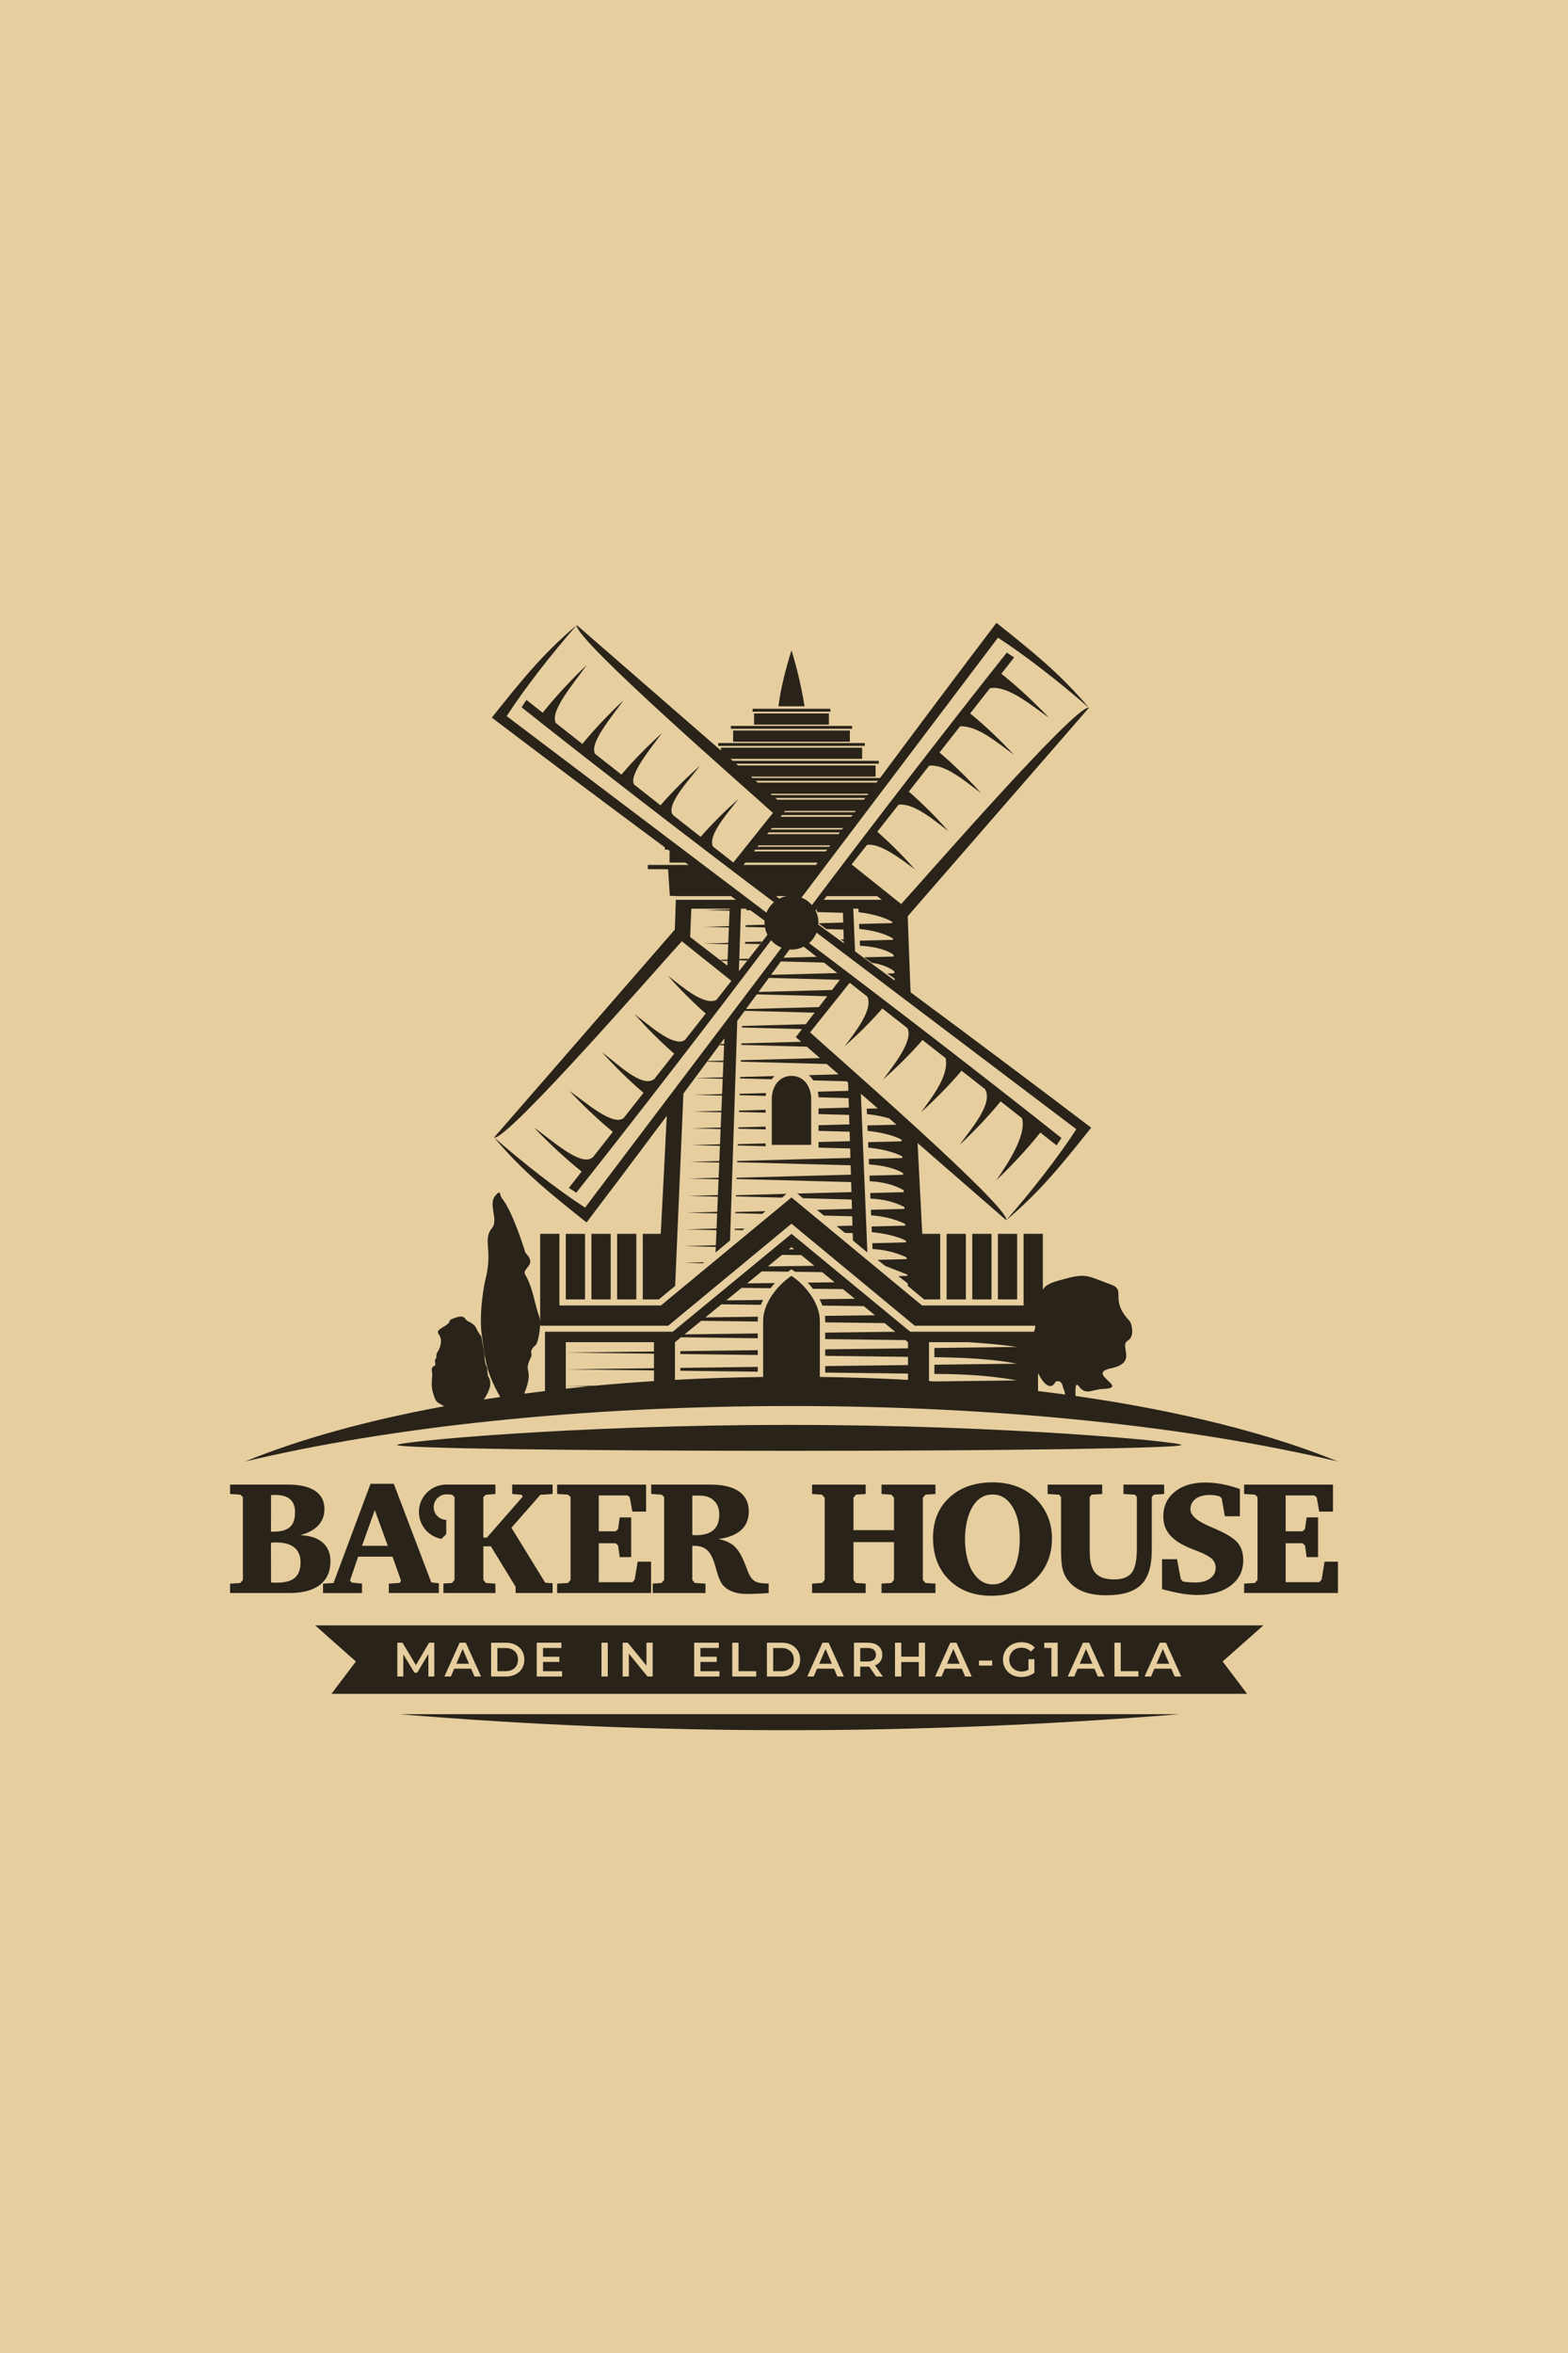 <?xml version="1.0" encoding="UTF-8"?> <!-- Creator: CorelDRAW --> <svg xmlns="http://www.w3.org/2000/svg" xmlns:xlink="http://www.w3.org/1999/xlink" xmlns:xodm="http://www.corel.com/coreldraw/odm/2003" xml:space="preserve" width="315.893mm" height="473.84mm" version="1.1" style="shape-rendering:geometricPrecision; text-rendering:geometricPrecision; image-rendering:optimizeQuality; fill-rule:evenodd; clip-rule:evenodd" viewBox="0 0 3890.59 5835.89"> <defs> <style type="text/css"> <![CDATA[ .fil1 {fill:#292319} .fil0 {fill:#E6CE9F} ]]> </style> </defs> <g id="Слой_x0020_1">  <rect class="fil0" x="-0" y="-0" width="3890.59" height="5835.89"></rect> <g> <path class="fil1" d="M1870.97 1797.16l185.77 0 0 -27.77 -185.77 0 0 27.77zm-3.55 -39.21l192.86 0 0 7.09 -192.86 0 0 -7.09zm-48.38 81.69l289.63 0 0 -27.77 -289.63 0 0 27.77zm-5.52 -39.22l300.67 0 0 7.09 -300.67 0 0 -7.09zm-31.51 42.47l363.7 0 0 7.09 -363.7 0 0 -7.09zm149.43 -91.08l64.84 0c-8.3,-51.61 -19.56,-97.06 -32.41,-138.94 -14.41,46.31 -26.25,92.63 -32.42,138.94zm-117.76 470.68c4.25,3.11 8.48,6.2 12.68,9.28l-149.16 0 0 -9.28 136.48 0zm374.55 9.28l-12.06 -9.28 -124.86 0 -7.29 9.28 144.21 0zm-159.44 -92.39l-4.25 5.81 -179.68 0 4.47 -5.81 179.47 0zm23.55 -32.13l-3.2 4.36 -178.47 0 3.35 -4.36 178.32 0zm7.8 -10.62l-2.59 3.52 -178.07 0 2.71 -3.52 177.95 0zm23.63 -32.13l-3.21 4.36 -177.02 0 3.35 -4.36 176.88 0zm8.02 -10.89l-2.8 3.79 -176.65 0 2.92 -3.79 176.53 0zm23.7 -32.13l-3.22 4.36 -175.67 0 3.35 -4.36 175.53 0zm7.64 -10.34l-2.4 3.25 -175.32 0 2.5 -3.25 175.23 0zm23.77 -32.13l-3.23 4.35 -214.82 0 -5.01 -4.35 223.05 0zm7.66 -10.34l-2.41 3.25 -236.46 0 -3.74 -3.25 242.6 0zm23.83 -32.13l-3.23 4.36 -295.13 0 -5.01 -4.36 303.37 0zm-244.89 292.19c5.94,-3.02 12.27,-5.12 18.75,-6.26l-26.72 0 7.96 6.26zm590.32 831.39l-47.73 0 0 162.61 47.73 0 0 -162.61zm-63.64 0l-47.73 0 0 162.61 47.73 0 0 -162.61zm-63.64 0l-47.74 0 0 162.61 47.74 0 0 -162.61zm-817.63 0l-47.73 0 0 162.61 47.73 0 0 -162.61zm-63.64 0l-47.73 0 0 162.61 47.73 0 0 -162.61zm-63.65 0l-47.73 0 0 162.61 47.73 0 0 -162.61zm512.23 -220.63l48.89 0 0 -113.93c0,-0.46 -0,-0.92 -0.01,-1.37 -0.01,-0.46 -0.02,-0.92 -0.04,-1.37 -0.01,-0.46 -0.04,-0.91 -0.06,-1.37 -0.02,-0.46 -0.05,-0.91 -0.09,-1.37 -0.03,-0.45 -0.07,-0.91 -0.11,-1.36 -0.04,-0.45 -0.09,-0.9 -0.14,-1.35 -0.05,-0.45 -0.1,-0.9 -0.17,-1.35 -0.06,-0.45 -0.12,-0.9 -0.19,-1.34 -0.07,-0.45 -0.14,-0.89 -0.21,-1.34 -0.08,-0.44 -0.16,-0.88 -0.24,-1.33 -0.08,-0.44 -0.17,-0.88 -0.26,-1.32 -0.09,-0.44 -0.19,-0.87 -0.29,-1.31l0 0c-0.1,-0.43 -0.2,-0.87 -0.31,-1.3 -0.11,-0.43 -0.22,-0.86 -0.34,-1.29 -0.12,-0.43 -0.24,-0.85 -0.36,-1.28 -0.12,-0.42 -0.25,-0.85 -0.39,-1.27 -0.13,-0.42 -0.27,-0.84 -0.41,-1.26l0 0c-0.14,-0.42 -0.28,-0.83 -0.43,-1.25l0 0c-0.15,-0.41 -0.3,-0.82 -0.46,-1.23 -0.16,-0.41 -0.32,-0.81 -0.48,-1.22 -0.17,-0.4 -0.33,-0.8 -0.51,-1.2l0 0c-0.17,-0.4 -0.35,-0.79 -0.53,-1.19l-0 0c-0.18,-0.39 -0.36,-0.78 -0.55,-1.17l0 0c-0.19,-0.39 -0.38,-0.78 -0.58,-1.16 -0.2,-0.38 -0.4,-0.76 -0.6,-1.14l0 0c-0.21,-0.38 -0.42,-0.75 -0.63,-1.12l0 0c-0.21,-0.37 -0.43,-0.74 -0.65,-1.11l0 0c-0.22,-0.37 -0.45,-0.73 -0.67,-1.09l0 0c-0.23,-0.36 -0.46,-0.72 -0.69,-1.07l-0 0c-0.23,-0.35 -0.47,-0.7 -0.72,-1.05l-0 0c-0.24,-0.35 -0.49,-0.69 -0.74,-1.03l0 0c-0.25,-0.34 -0.51,-0.68 -0.77,-1.01l0 0c-0.26,-0.33 -0.52,-0.66 -0.79,-0.98l0 0c-0.27,-0.33 -0.54,-0.65 -0.81,-0.97l0 0c-0.27,-0.32 -0.55,-0.63 -0.83,-0.94l0 0c-0.28,-0.31 -0.57,-0.62 -0.86,-0.92l0 0c-0.29,-0.3 -0.58,-0.6 -0.88,-0.89l-0 0c-0.3,-0.29 -0.6,-0.58 -0.9,-0.87l0 0c-0.31,-0.29 -0.61,-0.57 -0.92,-0.85l0 0c-0.31,-0.28 -0.63,-0.55 -0.95,-0.82l-0 0c-0.32,-0.27 -0.64,-0.53 -0.97,-0.79l0 0c-0.65,-0.52 -1.32,-1.02 -2.01,-1.5l0 0c-0.69,-0.48 -1.38,-0.95 -2.1,-1.39l0 0c-0.35,-0.22 -0.72,-0.44 -1.08,-0.65 -0.36,-0.21 -0.73,-0.42 -1.1,-0.62l0 0c-0.37,-0.2 -0.75,-0.4 -1.12,-0.59l0 0c-0.38,-0.19 -0.76,-0.38 -1.15,-0.56l0 0c-0.39,-0.18 -0.78,-0.36 -1.17,-0.53l0 0c-0.39,-0.17 -0.79,-0.34 -1.19,-0.5l0 0c-0.4,-0.16 -0.8,-0.31 -1.21,-0.46l0 0c-0.41,-0.15 -0.82,-0.29 -1.23,-0.43l0 0c-0.42,-0.14 -0.83,-0.27 -1.26,-0.39l0 0c-0.42,-0.12 -0.84,-0.25 -1.27,-0.36l-0 0c-0.43,-0.11 -0.86,-0.22 -1.3,-0.32l0 0c-0.44,-0.1 -0.87,-0.2 -1.32,-0.29l0 0c-0.44,-0.09 -0.89,-0.17 -1.34,-0.25l0 0c-0.45,-0.08 -0.9,-0.15 -1.36,-0.21l0 0c-0.46,-0.07 -0.92,-0.13 -1.38,-0.18l0 0c-0.46,-0.05 -0.93,-0.1 -1.4,-0.14 -0.47,-0.04 -0.94,-0.07 -1.42,-0.1 -0.48,-0.03 -0.96,-0.05 -1.44,-0.06 -0.48,-0.01 -0.97,-0.02 -1.46,-0.02 -31.46,0 -48.89,27.87 -48.89,57.21l0 113.93 48.89 0zm-83.68 562.6l-192.11 -2.4 0 -7.09 192.11 -2.4 0 11.88zm0 -41.5l-192.11 -2.4 0 -7.09 192.11 -2.39 0 11.88zm76.75 -261.87l6.94 -5.66 6.73 5.49 -13.66 0.17zm-51.68 42.15l35.02 -28.56 47.93 0.6 32.52 26.52 -115.47 1.44zm-99.92 -760.83l-17.99 0.48 3.26 2.46 14.59 0.39 -0.48 11.62 -92.33 -70.99 3.03 -70.31 95.12 0 -0.08 1.9 -60.3 1.6 -0.02 0 0.01 0 -0.01 0 0.02 0 60.17 1.6 -1.57 38.28 -61.15 1.62 -0.02 0 0.01 0 -0.01 0 0.02 0 61.01 1.62 -1.57 38.24 -61.99 1.64 -0.02 0 0.01 0 -0.01 0 0.02 0 61.86 1.64 -1.57 38.2zm-61.66 753.25l3.18 -2.59 -50.41 1.33 -0.02 0 0.01 0 -0.01 0 0.02 0 47.23 1.26zm-49.43 40.26l0.02 -0.02 -0.37 0.01 -0.02 0 0.01 0 -0.01 0 0.02 0 0.34 0.01zm436.24 -911.17c38.49,4.8 64.29,13.27 83.2,23.75l0.14 3.34 -82.14 2.08 0.51 12.42c31.27,3.27 60.04,9.75 83.25,23.36l0.16 3.63 -82.21 2.08 0.51 12.51c35,2.17 63.88,8.79 83.28,22.31l0.2 4.6 -73.78 1.87c6.48,4.47 12.99,8.98 19.54,13.51 22.57,3.31 41.33,10.2 55.82,21.11l0.22 5.01 -17.69 0.45c6.06,4.21 12.15,8.43 18.26,12.67l0.21 4.91c-33.64,-24.83 -66.64,-49.11 -98.43,-72.4l-4.35 -105.91 12.96 0 0.35 8.68zm-104.1 110.77l-82.23 2.2 -5.67 7.73c6.94,-9.53 13.75,-18.91 20.41,-28.1 12.13,0.89 24.38,-1.52 35.32,-7.09l32.16 25.26zm51.23 40.24l-164.44 4.4c8.24,-11.28 16.34,-22.38 24.26,-33.26l107.07 2.86 33.11 26.01zm-13.12 41.96l-182.39 4.88c8.65,-11.79 17.17,-23.43 25.55,-34.89l176.29 4.72 -19.45 25.3zm-32.66 42.48l-180.91 4.84c9.06,-12.31 18.01,-24.49 26.85,-36.52l174.84 4.68 -20.77 27.01zm-208.86 549.75l-10.61 0.28 10.61 -0.28zm-0.1 2.87l19.64 0.53 4.9 -4.05 -24.44 0.65 -0.1 2.87zm-10.5 -2.58l-0.07 2.12 0.07 -2.12zm12 -38.98l66.95 1.79 8.17 -6.74 -75.01 2.01 -0.11 2.95zm6.08 -167.9l69.25 1.85 0 -6.98 -69.14 1.85 -0.12 3.27zm1.5 -41.57l67.75 1.81 0 -6.97 -67.63 1.81 -0.12 3.35zm1.5 -41.57l66.25 1.77 0 -6.98 -66.12 1.77 -0.13 3.43zm1.51 -41.57l65 1.74c0.18,-2.36 0.45,-4.7 0.81,-7.01l-65.69 1.76 -0.13 3.52zm1.5 -41.57l78.19 2.09c2.08,-2.84 4.37,-5.5 6.86,-7.96l-84.92 2.27 -0.13 3.59zm189.06 -418.76c1.03,2.02 1.96,4.08 2.78,6.18l63.24 1.69 0.74 24.35 -59.5 1.59c-0.03,0.53 -0.06,1.07 -0.1,1.6 5.93,4.27 11.93,8.6 18,12.98l42.12 1.12 0.74 24.29 -7.44 0.2c2.53,1.83 5.07,3.68 7.62,5.52l0.12 3.9c-21.85,-15.96 -43.02,-31.38 -63.3,-46.09 0.89,-12.13 -1.52,-24.38 -7.09,-35.32l3.33 -4.25 0.51 0 -1.77 2.24zm-128.31 37.44l-47 1.26 -0.16 4.32 48.03 1.28c1.15,6.37 3.23,12.58 6.2,18.42l-70.93 90.3 5.1 -155.26 13.23 0 -0.14 3.7 10.31 0.27c12.03,8.76 23.82,17.34 35.32,25.68 -0.25,3.35 -0.24,6.7 0.01,10.04zm-11.57 48.14l5.03 -6.36 -41.96 1.12 -0.16 4.24 37.09 0.99zm-38.44 36.42l-12.67 0.34 -0.12 3.48 12.64 0.34 0.15 -4.16zm6.2 4.33l3.64 -4.6 -9.84 0.26 -0.15 4.16 6.35 0.17zm86.74 588.09l-114.26 -3.05 0.11 -3.03 125.58 -3.36 -11.43 9.44zm173.1 4.63l-120.97 -3.23 -13.99 -11.55 134.4 -3.6 -0.76 -24.89 -284.47 -7.61 0.11 -3.11 283.8 -7.59 -0.71 -23.33 -281.7 -7.54 0.11 -3.19 281.03 -7.51 -0.72 -23.4 -78.37 -2.1 0 -14 77.81 -2.08 -0.72 -23.47 -77.1 -2.06 0 -14 76.54 -2.05 -0.72 -23.54 -75.82 -2.03 0 -14 75.28 -2.01 -0.72 -23.6 -74.62 -2c-0.17,-4.73 -0.72,-9.4 -1.63,-13.95l75.7 -2.02 -0.63 -20.51 -3.75 -3.26 -82.65 -2.21c-3.2,-4.82 -6.95,-9.21 -11.22,-13l74.11 -1.98 -29.59 -25.74 -213.31 -5.7 0.13 -3.67 196.36 -5.25 -32.53 -28.3 -162.45 -4.35 0.14 -3.75 148.41 -3.97 -13.46 -11.52 15.36 -19.97 -148.88 -3.98 0.14 -3.84 158 -4.23 22.08 -28.72 -173.48 -4.64c-6.11,8.29 -12.26,16.64 -18.45,25.04l-17.9 544.61 -35.95 29.74 0.57 -13.76 -77.05 -2.05 -0.02 0 0.01 0 -0.01 -0 0.02 0 77.22 -2.04 1.54 -37.43 -76.21 -2.03 -0.02 0 0.01 0 -0.01 0 0.02 0 76.38 -2.02 1.54 -37.48 -75.37 -2 -0.02 0 0.01 0 -0.01 0 0.02 0 75.53 -2 1.54 -37.52 -74.53 -1.98 -0.02 0 0.01 0 -0.01 0 0.02 0 74.69 -1.98 1.61 -39.19 -73.65 -1.95 -0.02 0 0.01 0 -0.01 0 0.02 0 73.81 -1.96 1.55 -37.62 -72.82 -1.93 -0.02 0 0.01 0 -0.01 -0 0.02 0 72.97 -1.93 1.55 -37.66 -71.97 -1.91 -0.02 0 0.01 0 -0.01 -0 0.02 0 72.13 -1.91 1.55 -37.7 -71.13 -1.89 -0.02 0 0.01 0 -0.01 0 0.02 0 71.29 -1.89 1.55 -37.75 -70.29 -1.87 -0.02 0 0.01 0 -0.01 0 0.02 0 70.44 -1.86 1.56 -37.8 -69.45 -1.84 -0.02 0 0.01 0 -0.01 0 0.02 0 69.6 -1.84 1.56 -37.84 -68.48 -1.82 0.01 -0 68.62 -1.82 1.56 -37.88 -39.43 -1.05 1.16 -1.54 38.42 -1.02 1.56 -37.93 -10.45 -0.28 2.3 -3.06 8.29 -0.22 0.57 -13.75c-33.46,45.24 -67.67,91.3 -101.62,136.86l-20.53 477.15 -40.53 33.54 -3.57 0 0.01 -0.15 -36.23 0 0 -162.61 44.63 0c5.31,-102.41 10.3,-198.44 14.95,-292.61 -73,97.68 -142.84,190.4 -199.08,264.38 -86.19,-68.86 -157.09,-124.76 -229.39,-210.74 30.35,10.83 414.56,-430.85 465.8,-486.72l122.99 98.27 -37.18 47.34c-31.82,15.08 -86.25,-34.55 -120.29,-59.92 28.52,32.02 59.21,63.41 93.8,93.66l-51.32 65.33c-27.29,19.91 -89.59,-37.21 -125.25,-63.79 29.88,33.53 62.03,66.4 98.34,98.05l-48.91 62.27c-29.67,25.34 -93.04,-38.73 -130.33,-65.96 31.33,34.47 65.04,68.22 103.08,100.65l-48.55 61.81c-25.29,23.7 -96.66,-39.42 -135.67,-66.91 32.9,35 68.27,69.21 108.13,101.97l-48.95 62.32c-28.41,27.72 -104.11,-43.62 -146.7,-72.98 36,37.53 74.69,74.16 118.29,109.16l-31.69 40.34 18.21 12.07c137.06,-172.36 340.02,-435.26 483.47,-626.2 2.67,3.09 5.65,5.98 8.95,8.62 5.28,4.22 11.01,7.51 16.99,9.89l-487.53 644.64c-69.14,-44.81 -154.57,-111.58 -225.67,-173.92l440.74 -506.74 7.69 -8.99c0.97,-27.31 1.92,-55.02 2.84,-83.24l-15.23 -0.3 -4.34 -66.03 -50.22 -0.25 0 -10.42 101.13 0 -7.87 -5.81 -39.45 0 0 -27.77 1.89 0 -5.88 -4.36 -7.55 0 0 -5.59c-153.93,-114.03 -314.32,-234.4 -429.39,-321.88 68.86,-86.19 124.76,-157.09 210.74,-229.39 -10.83,30.35 430.85,414.56 486.72,465.8l-98.27 122.99 -50.62 -39.76c-13.21,-28.7 37.82,-83.68 63.2,-117.72 -32.02,28.53 -63.41,59.21 -93.66,93.8l-68.61 -53.89c-19.29,-25.42 40.49,-87.02 67.07,-122.68 -33.53,29.88 -66.4,62.03 -98.05,98.34l-65.55 -51.49c-14.11,-23.43 42,-90.46 69.23,-127.76 -34.47,31.32 -68.22,65.03 -100.65,103.08l-65.09 -51.13c-16.22,-25.91 42.69,-94.08 70.18,-133.09 -35,32.9 -69.21,68.27 -101.97,108.13l-65.6 -51.53c-17.12,-29.1 46.89,-101.53 76.26,-144.13 -37.53,36.01 -74.16,74.69 -109.15,118.29l-40.34 -31.68 -12.07 18.21c172.36,137.07 435.27,340.01 626.2,483.47 -3.09,2.67 -5.98,5.65 -8.62,8.95 -4.22,5.28 -7.51,11.01 -9.89,16.99l-644.64 -487.53c44.81,-69.14 111.58,-154.57 173.92,-225.67l357.66 311.08 0 -7.12 350.35 0 0 27.77 -326.61 0 5.62 4.88 362.31 0 0 7.09 -354.16 0 5.01 4.36 341.19 0 0 27.77 -309.27 0 3.74 3.25 316.79 0c103.81,-139.77 209.7,-280.75 288.75,-384.72 86.18,68.86 157.09,124.76 229.39,210.74 -30.35,-10.83 -414.56,430.85 -465.8,486.72l-122.99 -98.27 37.81 -48.14c31.2,-6.66 85.62,35.34 119.67,60.72 -28.53,-32.02 -59.22,-63.41 -93.8,-93.66l52.76 -67.16c39.76,-4.02 88.16,39.04 123.81,65.62 -29.87,-33.53 -62.04,-66.4 -98.34,-98.05l50.4 -64.17c40.9,-4.76 91.54,40.63 128.84,67.86 -31.32,-34.47 -65.04,-68.22 -103.08,-100.66l51.06 -65.01c45.87,-1.25 94.15,42.61 133.16,70.1 -32.9,-35 -68.27,-69.21 -108.13,-101.97l49.09 -62.5c44.38,-8.08 103.97,43.8 146.56,73.16 -36,-37.52 -74.69,-74.16 -118.29,-109.15l31.68 -40.33 -18.21 -12.07c-137.07,172.36 -340.01,435.26 -483.47,626.2 -2.66,-3.09 -5.64,-5.98 -8.95,-8.62 -5.28,-4.22 -11.01,-7.51 -16.98,-9.89l487.52 -644.64c69.14,44.81 154.57,111.58 225.67,173.92l-440.74 506.74 -8.84 10.33c2.24,64.9 4.61,127.36 7.12,188.57 159.54,118.06 328.35,244.69 448.09,335.73 -68.86,86.18 -124.76,157.09 -210.74,229.39 10.83,-30.35 -430.85,-414.56 -486.72,-465.8l98.27 -122.99 43.65 34.29c15.7,31.19 -30.85,89.15 -56.23,123.19 32.02,-28.53 63.41,-59.21 93.66,-93.8l62.19 48.85c15.33,30.4 -34.07,92.06 -60.65,127.72 33.54,-29.87 66.4,-62.03 98.06,-98.34l57.45 45.13c8.5,43.87 -33.91,96.82 -61.14,134.12 34.47,-31.32 68.22,-65.04 100.65,-103.08l57.99 45.55c21.83,35.89 -35.59,99.66 -63.08,138.68 35,-32.9 69.21,-68.27 101.97,-108.13l53.12 41.73c11.51,41.56 -34.42,111.34 -63.78,153.93 37.53,-36 74.16,-74.69 109.15,-118.29l40.34 31.68 12.07 -18.21c-172.36,-137.06 -435.26,-340.01 -626.2,-483.47 3.09,-2.66 5.98,-5.64 8.62,-8.95 4.22,-5.28 7.51,-11.01 9.89,-16.98l644.64 487.53c-44.81,69.14 -111.58,154.57 -173.92,225.67l-220.01 -191.35c3.67,72.7 7.53,147.11 11.58,225.23l44.63 0 0 162.61 -36.23 0 0.01 0.15 -3.57 0 -40.57 -33.57 -0.27 -6.24 -23.38 -18.21 22.57 -0.57 -0.14 -3.23 -54.56 -21.22 -19.53 -15.22 72.44 -1.84 -0.18 -4.16c-25.53,-12.33 -54.28,-18.98 -85.56,-21.17l0.93 -0.61 -0.55 -13.45 83.57 -2.12 -0.19 -4.3c-22.63,-11.24 -51.48,-17.76 -84.51,-21.09l-0.58 -13.99 83.49 -2.12 -0.18 -4.17c-24.8,-12.36 -53.17,-19.12 -84.45,-21.32l-0.58 -13.9 83.42 -2.12 -0.19 -4.42c-24.1,-12.9 -52.33,-19.8 -84.37,-21.15l-0.57 -13.82 83.34 -2.11 -0.21 -4.79c-24.94,-14.59 -53.76,-20.52 -84.35,-22.49l-0.57 -13.73 83.26 -2.11 -0.2 -4.59c-21.83,-12.24 -50.47,-18.82 -84.21,-21.16l-0.56 -13.65 83.19 -2.11 -0.18 -4.13c-22.09,-11.44 -50.81,-18.21 -84.16,-21.71l-0.56 -13.56 83.11 -2.11 -0.18 -4.2c-20.98,-11.08 -49.94,-17.83 -84.09,-21.73l-0.56 -13.47 72.11 -1.83 -17.53 -15.24c-15.61,-5.36 -34.67,-8.77 -55.74,-11.05l-0.55 -13.38 27.4 -0.7 -41.95 -36.48 16.19 393.76 -35.88 -29.69 -0.56 -18.35 -19.36 -0.51 -20.52 -16.95 39.32 -1.05 -0.7 -23.12 -70.17 -1.88 -17.26 -14.25 86.86 -2.32 -0.71 -23.2zm191.85 450.35l0 -17.94 0 -22.48 0 -19.03 0 -22.48 0 -14.55 97.87 0c42.05,2.63 82.84,6.21 120.87,11.82l-205.43 2.56 0 22.81c73.93,0.95 144.82,4.36 205.43,16.13l-205.43 2.56 0 22.81c92.17,0 155.04,7.06 205.43,16.13l-204.64 2.55c-4.69,-0.31 -9.4,-0.61 -14.11,-0.91zm-630.33 -3.05l0 -22.75 0 -6.76 0 -34.75 0 -6.76 0 -22.41 14.9 -12.15 190.53 2.38 0 -11.88 -181.65 2.26 41.25 -33.64 140.4 1.75 0 -1.31c0,-3.54 0.2,-7.06 0.57,-10.58l-130.54 1.63 39.69 -32.37 98.11 1.23c1.58,-4.11 3.36,-8.16 5.34,-12.14l-91.46 1.14 38.13 -31.1 71.79 0.89c3.47,-4.43 7.13,-8.71 10.95,-12.8l-69.18 0.86 36.58 -29.83 65.09 0.81c0.38,-0.26 0.76,-0.53 1.14,-0.78l7.49 -5.1 7.49 5.1c0.49,0.33 0.97,0.67 1.46,1l67.06 0.84 30.96 25.25 -66.82 0.84c4.53,4.8 8.87,9.86 12.91,15.13l74.62 0.93 29.41 23.98 -87.46 1.09c2.64,5.16 4.97,10.43 6.93,15.79l102.8 1.28 27.85 22.71 -124.35 1.55c0.53,4.2 0.81,8.42 0.81,12.65l0 3.4 147.36 1.84 26.29 21.44 -173.66 2.17 0 16.06 199.04 2.48 6.38 5.21 0 15.2 -205.43 2.56 0 16.06 205.43 2.56 0 20.32 -205.43 2.56 0 16.05 205.43 2.56 0 15.54c-71.5,-3.83 -144.52,-6.26 -218.75,-7.21l0 -138.8c0,-42.76 -32.96,-86.6 -70.36,-112.04 -37.4,25.44 -70.36,69.28 -70.36,112.04l0 138.8c-74.23,0.95 -147.25,3.38 -218.75,7.21zm-270.85 21.83l0 -6.46 0.02 0 -0.02 0 0 -41.5 0.02 0 -0.02 -0 0 -41.5 0.02 0 -0.02 -0 0 -25.79 218.75 0 0 23.06 -218.71 2.73 -0.04 0 0 0 0.04 0 218.71 2.73 0 36.05 -218.71 2.73 -0.04 0 0 0 0.04 0 218.71 2.73 0 26.45c-49.42,3.15 -98.06,6.96 -145.83,11.42l-72.88 0.91 -0.04 0 0.04 0 55.95 0.7c-18.8,1.82 -37.47,3.74 -55.99,5.76zm554.48 89.88c537.28,0 972.84,41.82 972.84,49.82 0,8 -435.55,14.49 -972.84,14.49 -537.29,0 -972.84,-6.49 -972.84,-14.49 0,-8 435.56,-49.82 972.84,-49.82zm607.09 -231.07l-306.92 0 -294.68 -242.81 -294.68 242.81 -316.99 0 0 147.11c-17.1,2.06 -34.05,4.21 -50.88,6.43 -0.09,-0.65 -0.1,-1.16 0.03,-1.49 24.35,-62.81 -3.94,-48.27 15.08,-86.57 7.44,-14.98 -7.72,-14.21 13.56,-33.36 5.46,-4.91 13.82,-52.95 8.64,-67.43 -12.68,-35.44 -16.36,-73.95 -35.05,-105.43 -10.75,-18.12 31.72,-22.86 0.32,-54.9 -0.41,-0.42 -30.73,-101.35 -58.02,-134.59 -7.29,-8.88 -2.03,-24.11 -16.69,-7.6 -18.63,20.98 8.16,60.54 -8.14,80.31 -24.56,29.8 2.7,53.33 -16.72,128.5 -1.7,6.58 -17.43,82.71 -8.48,140.62 9,58.16 8.84,87 45.39,150.3 -13.82,2.03 -27.54,4.12 -41.16,6.26 7.4,-9.09 16.65,-29.05 16.5,-38 -0.38,-22.54 -7.06,-9.52 -7.43,-37.26 -0.09,-6.8 -7.22,-10.08 -6.91,-35.55 0.03,-2.77 -7.75,-45.14 -8.21,-45.74 -17.13,-22.16 -8.08,-25.77 -33.67,-38.2 -8.2,-3.98 -5.8,-16.92 -31.34,-7.89 -26.16,9.25 -0.26,5.88 -30.24,23.32 -29.36,17.08 4.91,12.7 -7.38,49.37 -5.44,16.25 -8.2,9.39 -8.83,24.32 -0.4,9.39 -5.27,-0.14 -2.5,16.38 1.95,11.58 -12.53,-0.5 -7.64,24.73 0.98,5.07 -3.95,28.87 1.41,46.26 8.68,28.17 8.02,22.3 28.25,34.95 -191.74,35.26 -359.59,81.92 -494.11,137.01 359.06,-85.53 834.44,-137.61 1355.88,-137.61 521.44,0 996.82,52.08 1355.88,137.61 -170.11,-69.68 -393.54,-125.86 -651.17,-162.55 -0.43,-19.45 -0.55,-36.29 9.21,-23.02 16.27,22.15 32.14,6.61 59.05,5.65 67.87,-2.44 -43.46,-37.8 18.79,-50.94 69.73,-14.73 19.17,-55.02 43.08,-69.3 18.09,-10.8 8.77,-43.71 3.63,-49.05 -50.25,-52.18 -7.1,-75.51 -44.93,-89.3 -64.68,-23.58 -60.38,-29.94 -128.83,-10.81 -28.39,7.94 -35.16,13.95 -41.1,23.19l0 -138.56 -47.74 0 0 177.69 -251.99 0 -323.88 -267.95 -323.88 267.95 -251.99 0 0 -177.69 -47.73 0 0 177.69 0 30.54 0 19.64 317.8 0 305.81 -253 305.81 253 298.84 0c0.44,3.92 -0.32,8.71 -3.05,14.93zm-1783.44 728.28l1175.86 0 0.99 0 1175.86 0 -101.04 89.58 60.67 80.22 -1135.49 0 -0.99 0 -1135.49 0 60.67 -80.22 -101.04 -89.58zm280.88 126.84l-0.12 -55.6 -27.56 46.01 -6.95 0 -27.56 -45.3 0 54.88 -14.86 0 0 -83.88 12.82 0 33.31 55.6 32.71 -55.6 12.82 0 0.12 83.88 -14.74 0zm106.03 -19.41l-41.94 0 -8.27 19.41 -16.06 0 37.74 -83.88 15.34 0 37.86 83.88 -16.3 0 -8.39 -19.41zm-5.15 -12.22l-15.82 -36.67 -15.7 36.67 31.51 0zm54.74 -52.24l36.67 0c8.95,0 16.9,1.74 23.85,5.21 6.95,3.48 12.34,8.39 16.18,14.74 3.83,6.35 5.75,13.68 5.75,21.99 0,8.31 -1.92,15.64 -5.75,21.99 -3.84,6.35 -9.23,11.26 -16.18,14.74 -6.95,3.47 -14.9,5.21 -23.85,5.21l-36.67 0 0 -83.88zm35.95 70.69c6.15,0 11.56,-1.18 16.24,-3.53 4.68,-2.35 8.27,-5.71 10.79,-10.06 2.51,-4.35 3.77,-9.41 3.77,-15.16 0,-5.75 -1.26,-10.8 -3.77,-15.16 -2.52,-4.35 -6.11,-7.71 -10.79,-10.06 -4.68,-2.36 -10.08,-3.53 -16.24,-3.53l-20.37 0 0 57.52 20.37 0zm140.18 0.12l0 13.06 -62.91 0 0 -83.88 61.23 0 0 13.06 -45.65 0 0 21.81 40.5 0 0 12.82 -40.5 0 0 23.12 47.33 0zm97.76 -70.81l15.58 0 0 83.88 -15.58 0 0 -83.88zm127 0l0 83.88 -12.82 0 -46.25 -56.8 0 56.8 -15.46 0 0 -83.88 12.82 0 46.25 56.8 0 -56.8 15.46 0zm165.82 70.81l0 13.06 -62.91 0 0 -83.88 61.23 0 0 13.06 -45.66 0 0 21.81 40.5 0 0 12.82 -40.5 0 0 23.12 47.33 0zm31.62 -70.81l15.58 0 0 70.69 43.86 0 0 13.18 -59.43 0 0 -83.88zm86.01 0l36.67 0c8.95,0 16.89,1.74 23.85,5.21 6.95,3.48 12.34,8.39 16.18,14.74 3.83,6.35 5.75,13.68 5.75,21.99 0,8.31 -1.92,15.64 -5.75,21.99 -3.83,6.35 -9.23,11.26 -16.18,14.74 -6.95,3.47 -14.9,5.21 -23.85,5.21l-36.67 0 0 -83.88zm35.95 70.69c6.15,0 11.56,-1.18 16.23,-3.53 4.68,-2.35 8.27,-5.71 10.79,-10.06 2.51,-4.35 3.78,-9.41 3.78,-15.16 0,-5.75 -1.26,-10.8 -3.78,-15.16 -2.52,-4.35 -6.11,-7.71 -10.79,-10.06 -4.67,-2.36 -10.08,-3.53 -16.23,-3.53l-20.37 0 0 57.52 20.37 0zm130.47 -6.23l-41.94 0 -8.27 19.41 -16.06 0 37.74 -83.88 15.34 0 37.86 83.88 -16.3 0 -8.39 -19.41zm-5.15 -12.22l-15.82 -36.67 -15.7 36.67 31.51 0zm109.62 31.63l-17.13 -24.56c-0.72,0.08 -1.8,0.12 -3.24,0.12l-18.93 0 0 24.45 -15.58 0 0 -83.88 34.51 0c7.27,0 13.6,1.2 18.99,3.59 5.39,2.4 9.53,5.83 12.4,10.3 2.88,4.48 4.31,9.79 4.31,15.94 0,6.31 -1.54,11.74 -4.61,16.3 -3.08,4.55 -7.49,7.95 -13.24,10.19l19.29 27.56 -16.78 0zm-0.36 -54.04c0,-5.35 -1.76,-9.47 -5.27,-12.34 -3.52,-2.87 -8.67,-4.31 -15.46,-4.31l-18.21 0 0 33.43 18.21 0c6.79,0 11.94,-1.46 15.46,-4.37 3.51,-2.92 5.27,-7.05 5.27,-12.4zm121.84 -29.83l0 83.88 -15.58 0 0 -35.95 -43.38 0 0 35.95 -15.58 0 0 -83.88 15.58 0 0 34.63 43.38 0 0 -34.63 15.58 0zm91.17 64.47l-41.94 0 -8.27 19.41 -16.05 0 37.74 -83.88 15.34 0 37.86 83.88 -16.29 0 -8.39 -19.41zm-5.15 -12.22l-15.82 -36.67 -15.7 36.67 31.51 0zm47.67 -7.91l32.95 0 0 12.46 -32.95 0 0 -12.46zm122.92 -3.36l14.74 0 0 33.43c-4.31,3.44 -9.35,6.07 -15.1,7.91 -5.75,1.84 -11.67,2.76 -17.74,2.76 -8.55,0 -16.26,-1.86 -23.12,-5.57 -6.87,-3.71 -12.26,-8.85 -16.18,-15.4 -3.92,-6.55 -5.87,-13.94 -5.87,-22.17 0,-8.23 1.95,-15.62 5.87,-22.17 3.91,-6.55 9.32,-11.68 16.24,-15.4 6.91,-3.72 14.68,-5.57 23.31,-5.57 7.03,0 13.42,1.16 19.17,3.48 5.75,2.32 10.59,5.71 14.5,10.18l-9.83 9.59c-6.39,-6.39 -14.1,-9.59 -23.13,-9.59 -5.91,0 -11.16,1.24 -15.76,3.71 -4.59,2.47 -8.19,5.95 -10.79,10.42 -2.6,4.47 -3.89,9.59 -3.89,15.34 0,5.59 1.3,10.63 3.89,15.1 2.6,4.47 6.19,7.99 10.79,10.55 4.59,2.56 9.8,3.84 15.63,3.84 6.55,0 12.31,-1.44 17.26,-4.32l0 -26.12zm72.48 -40.98l0 83.88 -15.58 0 0 -70.82 -17.74 0 0 -13.06 33.31 0zm91.29 64.47l-41.94 0 -8.27 19.41 -16.06 0 37.75 -83.88 15.34 0 37.86 83.88 -16.3 0 -8.39 -19.41zm-5.15 -12.22l-15.82 -36.67 -15.7 36.67 31.51 0zm54.74 -52.24l15.58 0 0 70.69 43.85 0 0 13.18 -59.43 0 0 -83.88zm141.01 64.47l-41.94 0 -8.27 19.41 -16.06 0 37.74 -83.88 15.34 0 37.86 83.88 -16.29 0 -8.39 -19.41zm-5.15 -12.22l-15.82 -36.67 -15.7 36.67 31.51 0zm24.4 125.08c-653.6,52.97 -1298.22,52.83 -1934.14,0l1934.14 0zm-1830.1 -434.82c-31.8,-5.61 -55.95,-33.38 -55.95,-66.79 0,-37.46 30.36,-67.83 67.82,-67.83l121.94 0 0 23.25 -23.65 2.01 -6.28 5.48 0 100.75 8.82 0 88.85 -101.55 -2.01 -4.68 -24.05 -2.01 0 -23.25 100.21 0 0 23.25 -30.33 2.01 -71.82 81.77 83.78 136.22 18.37 1.45 0 24.21 -91.79 0 0 -15.63 -61.26 -100.21 -18.77 0 0 83.37 6.28 7.62 23.65 1.54 0 23.31 -129 0 0 -23.64 21.18 -1.21 6.41 -7.62 0 -205.7 -6.41 -5.88 -14.12 -0.84c-16.05,0.18 -31.23,14.07 -31.23,32.19 0,17 14.22,31.23 31.23,31.23l0 12.4 0 10 0 12.91 -11.87 11.87zm-524.47 -134.62l143.9 0c29.33,0 51.71,5.15 67.14,15.57 15.37,10.36 23.05,25.46 23.05,45.3 0,15.9 -5.08,29.33 -15.24,40.29 -10.22,10.95 -25.12,19.04 -44.82,24.32 23.98,0.73 42.49,6.81 55.45,18.1 13.03,11.22 19.51,26.86 19.51,46.83 0,25.32 -8.75,44.76 -26.25,58.26 -17.44,13.5 -42.62,20.24 -75.49,20.24l-147.24 0 0 -23.31 25.26 -1.54 6.48 -7.62 0 -205.7 -6.48 -5.88 -25.26 -1.6 0 -23.25zm101.41 116.65l7.22 0c18.3,0 31.6,-3.81 39.95,-11.49 8.35,-7.61 12.56,-19.71 12.56,-36.27 0,-14.63 -4.08,-25.45 -12.29,-32.6 -8.15,-7.08 -20.58,-10.69 -37.28,-10.69 -2.74,0 -4.74,0.07 -6.15,0.13 -1.34,0.07 -2.61,0.13 -3.81,0.27l-0.2 90.66zm0.2 126.2c1.67,0.13 3.47,0.27 5.34,0.33 1.94,0.07 4.74,0.07 8.55,0.07 20.64,0 35.67,-4.01 45.09,-12.09 9.49,-8.15 14.23,-20.91 14.23,-38.42 0,-16.3 -5.21,-28.59 -15.5,-36.88 -10.29,-8.28 -25.46,-12.43 -45.43,-12.43 -3.21,0 -5.75,0.07 -7.48,0.13 -1.8,0.07 -3.47,0.2 -5.01,0.47l0.2 98.81zm246.82 -244.85l57.72 0 93 244.45 18.77 2.42 0 24.04 -124.06 0 0 -23.31 27.19 -1.94 3.14 -5.28 -21.18 -59.72 -85.31 0 -20.18 59.33 4.14 4.88 25.66 2.74 0 23.31 -96.73 0 0 -23.31 26.05 -1.54 91.79 -246.05zm10.56 65.2l-31.67 88.65 64 0 -32.33 -88.65zm685.88 -63.2l147.17 0c30.93,0 54.51,5.68 70.68,16.97 16.17,11.36 24.25,27.86 24.25,49.57 0,19.31 -6.28,34.67 -18.91,46.16 -12.56,11.49 -31.4,18.9 -56.45,22.31 8.62,1.67 16.16,4.01 22.71,6.95 6.55,2.94 12.09,6.48 16.63,10.68 10.29,9.22 19.98,25.99 29,50.31 2.07,5.35 3.6,9.42 4.68,12.29 4.81,12.02 10.49,20.04 16.9,23.98 6.48,4.01 16.5,6.01 30.07,6.01l4.68 0 0 23.65c-10.82,0.8 -20.78,1.4 -29.8,1.74 -9.08,0.4 -17.3,0.6 -24.59,0.6 -12.96,0 -24.25,-1.74 -34.07,-5.28 -9.75,-3.54 -17.84,-8.68 -24.05,-15.43 -6.42,-6.95 -12.3,-20.38 -17.64,-40.35 -2.34,-8.49 -4.21,-14.83 -5.68,-18.98 -4.94,-14.36 -11.22,-24.52 -18.77,-30.46 -7.55,-5.95 -17.9,-8.89 -30.93,-8.89l-3.94 0 0 84.58 6.28 7.62 26.46 1.54 0 23.31 -130.86 0 0 -23.31 21.83 -1.54 6.41 -7.62 0 -205.7 -6.41 -5.88 -25.65 -1.6 0 -23.25zm101.95 27.19l0 97.87c1.07,0 2.54,0.06 4.54,0.2 1.94,0.13 3.48,0.2 4.68,0.2 19.18,0 33.61,-4.28 43.29,-12.83 9.62,-8.55 14.43,-21.24 14.43,-38.08 0,-14.63 -4.34,-26.19 -13.1,-34.67 -8.75,-8.49 -20.58,-12.69 -35.41,-12.69l-18.44 0zm-335.28 241.71l0 -23.31 26.86 -1.54 6.41 -7.62 0 -205.7 -6.41 -5.88 -26.86 -1.6 0 -23.25 220.6 0 0 66.94 -34.07 0 -6.41 -35.68 -5.68 -4.48 -71.28 0 0 89.06 42.09 0 5.88 -5.68 4.14 -28.79 28.33 0 0 98.48 -28.33 0 -4.14 -28.8 -5.88 -5.68 -42.09 0 0 96.73 83.77 0 5.48 -6.48 7.28 -44.43 33.27 0 0 77.7 -232.96 0zm1704.49 -23.39l0 23.3 232.83 0 0 -77.65 -33.25 0 -7.28 44.4 -5.47 6.48 -83.73 0 0 -96.69 42.07 0 5.87 5.68 4.14 28.77 28.31 0 0 -98.42 -28.31 0 -4.14 28.78 -5.87 5.68 -42.07 0 0 -89.01 71.25 0 5.68 4.47 6.41 35.66 34.05 0 0 -66.91 -220.48 0 0 23.24 26.84 1.6 6.41 5.87 0 205.59 -6.41 7.62 -26.84 1.54zm-203.63 13.69l0 -74.12 37.19 0 9.22 49.28 5.67 6.08c5.07,0.8 10.15,1.4 15.16,1.81 5.01,0.33 10.15,0.53 15.36,0.53 15.36,0 27.64,-3.34 36.79,-10.08 9.08,-6.68 13.69,-15.63 13.69,-26.84 0,-3.67 -0.66,-7.15 -1.87,-10.48 -1.27,-3.34 -3.07,-6.34 -5.41,-9.08 -6.21,-6.95 -19.5,-14.29 -39.66,-22.1 -9.95,-3.67 -17.56,-6.74 -22.9,-9.22 -20.77,-9.28 -35.92,-19.96 -45.61,-32.18 -9.61,-12.22 -14.49,-26.84 -14.49,-43.93 0,-25.31 9.48,-45.6 28.38,-61.03 18.9,-15.36 44.2,-23.04 75.92,-23.04 13.29,0 27.18,1.33 41.67,4.07 14.49,2.74 29.11,6.74 44,11.95l0 67.64 -37.19 0 -8.01 -44.4 -4.88 -4.87c-3.67,-1.14 -7.48,-2.07 -11.42,-2.6 -4.01,-0.6 -8.21,-0.93 -12.62,-0.93 -15.15,0 -27.04,3.2 -35.59,9.61 -8.61,6.41 -12.95,15.09 -12.95,26.04 0,14.96 16.49,29.38 49.48,43.2 3.8,1.53 6.68,2.81 8.61,3.74 29.51,12.35 49.01,24.24 58.62,35.46 9.55,11.28 14.36,25.91 14.36,43.74 0,26.24 -10.28,47.14 -30.92,62.83 -20.57,15.62 -48.34,23.44 -83.33,23.44 -11.75,0 -24.64,-1.13 -38.59,-3.47 -14.02,-2.4 -30.25,-6.01 -48.68,-11.02zm-283.94 -259.14l135.35 0 0 23.24 -26.04 1.6 -4.87 5.87 0 135.15c0,24.9 4.67,42.67 14.09,53.28 9.42,10.68 24.91,15.96 46.54,15.96 20.63,0 35.19,-5.54 43.67,-16.69 8.48,-11.15 12.69,-31.25 12.69,-60.16l0 -127.54 -4.67 -5.87 -28.58 -1.6 0 -23.24 100.96 0 0 23.24 -25.64 1.6 -5.08 5.87 0 132.61c0,39.39 -8.88,67.77 -26.64,85.07 -17.69,17.36 -46.67,26.04 -86.8,26.04 -23.37,0 -43.13,-3.47 -59.43,-10.35 -16.22,-6.94 -29.04,-17.36 -38.39,-31.31 -4.94,-7.54 -8.55,-16.23 -10.68,-26.04 -2.13,-9.75 -3.2,-25.57 -3.2,-47.34l0 -128.67 -4.94 -5.87 -28.31 -1.6 0 -23.24zm-284.38 131.81c0,-41.33 13.56,-74.58 40.6,-99.75 27.11,-25.18 62.97,-37.73 107.7,-37.73 18.3,0 35.32,2.41 51.15,7.35 15.83,4.87 29.78,11.95 41.8,21.17 17.43,13.49 30.85,29.65 40.06,48.54 9.28,18.9 13.89,39.46 13.89,61.63 0,41.73 -13.96,75.92 -41.94,102.56 -27.98,26.71 -64.1,40.06 -108.3,40.06 -43.67,0 -78.72,-13.22 -105.23,-39.53 -26.44,-26.37 -39.73,-61.09 -39.73,-104.3zm147.9 -107.37c-20.97,0 -37.59,10.15 -49.88,30.38 -24.81,41.21 -25.08,121.37 0.87,162.32 12.89,20.16 29.31,30.32 49.41,30.32 20.1,0 36.26,-10.35 48.55,-30.92 12.22,-20.63 18.36,-48.34 18.36,-83.13 0,-33.12 -6.14,-59.56 -18.5,-79.32 -12.29,-19.76 -28.57,-29.65 -48.81,-29.65zm-447.96 -24.44l133.01 0 0 23.24 -24.04 1.6 -6.28 7.61 0 80.4 100.56 0 0 -80.4 -6.48 -7.61 -24.44 -1.6 0 -23.24 133.81 0 0 23.24 -24.84 1.6 -6.48 7.61 0 203.85 6.48 7.62 24.84 1.54 0 23.3 -133.81 0 0 -23.3 24.44 -1.54 6.48 -7.62 0 -93.74 -100.56 0 0 93.74 6.28 7.62 24.04 1.54 0 23.3 -133.01 0 0 -23.3 24.44 -1.54 6.88 -7.62 0 -203.85 -6.88 -7.61 -24.44 -1.6 0 -23.24zm560.63 -232.08l0 -44.72c13.77,27.83 32,44.57 43.64,21.42 16.25,-6.72 18.55,14.99 18.59,15.09 2.7,6.15 4.36,11.77 5.36,16.89 -22.29,-3.04 -44.83,-5.93 -67.6,-8.68z"></path> </g> </g> </svg> 